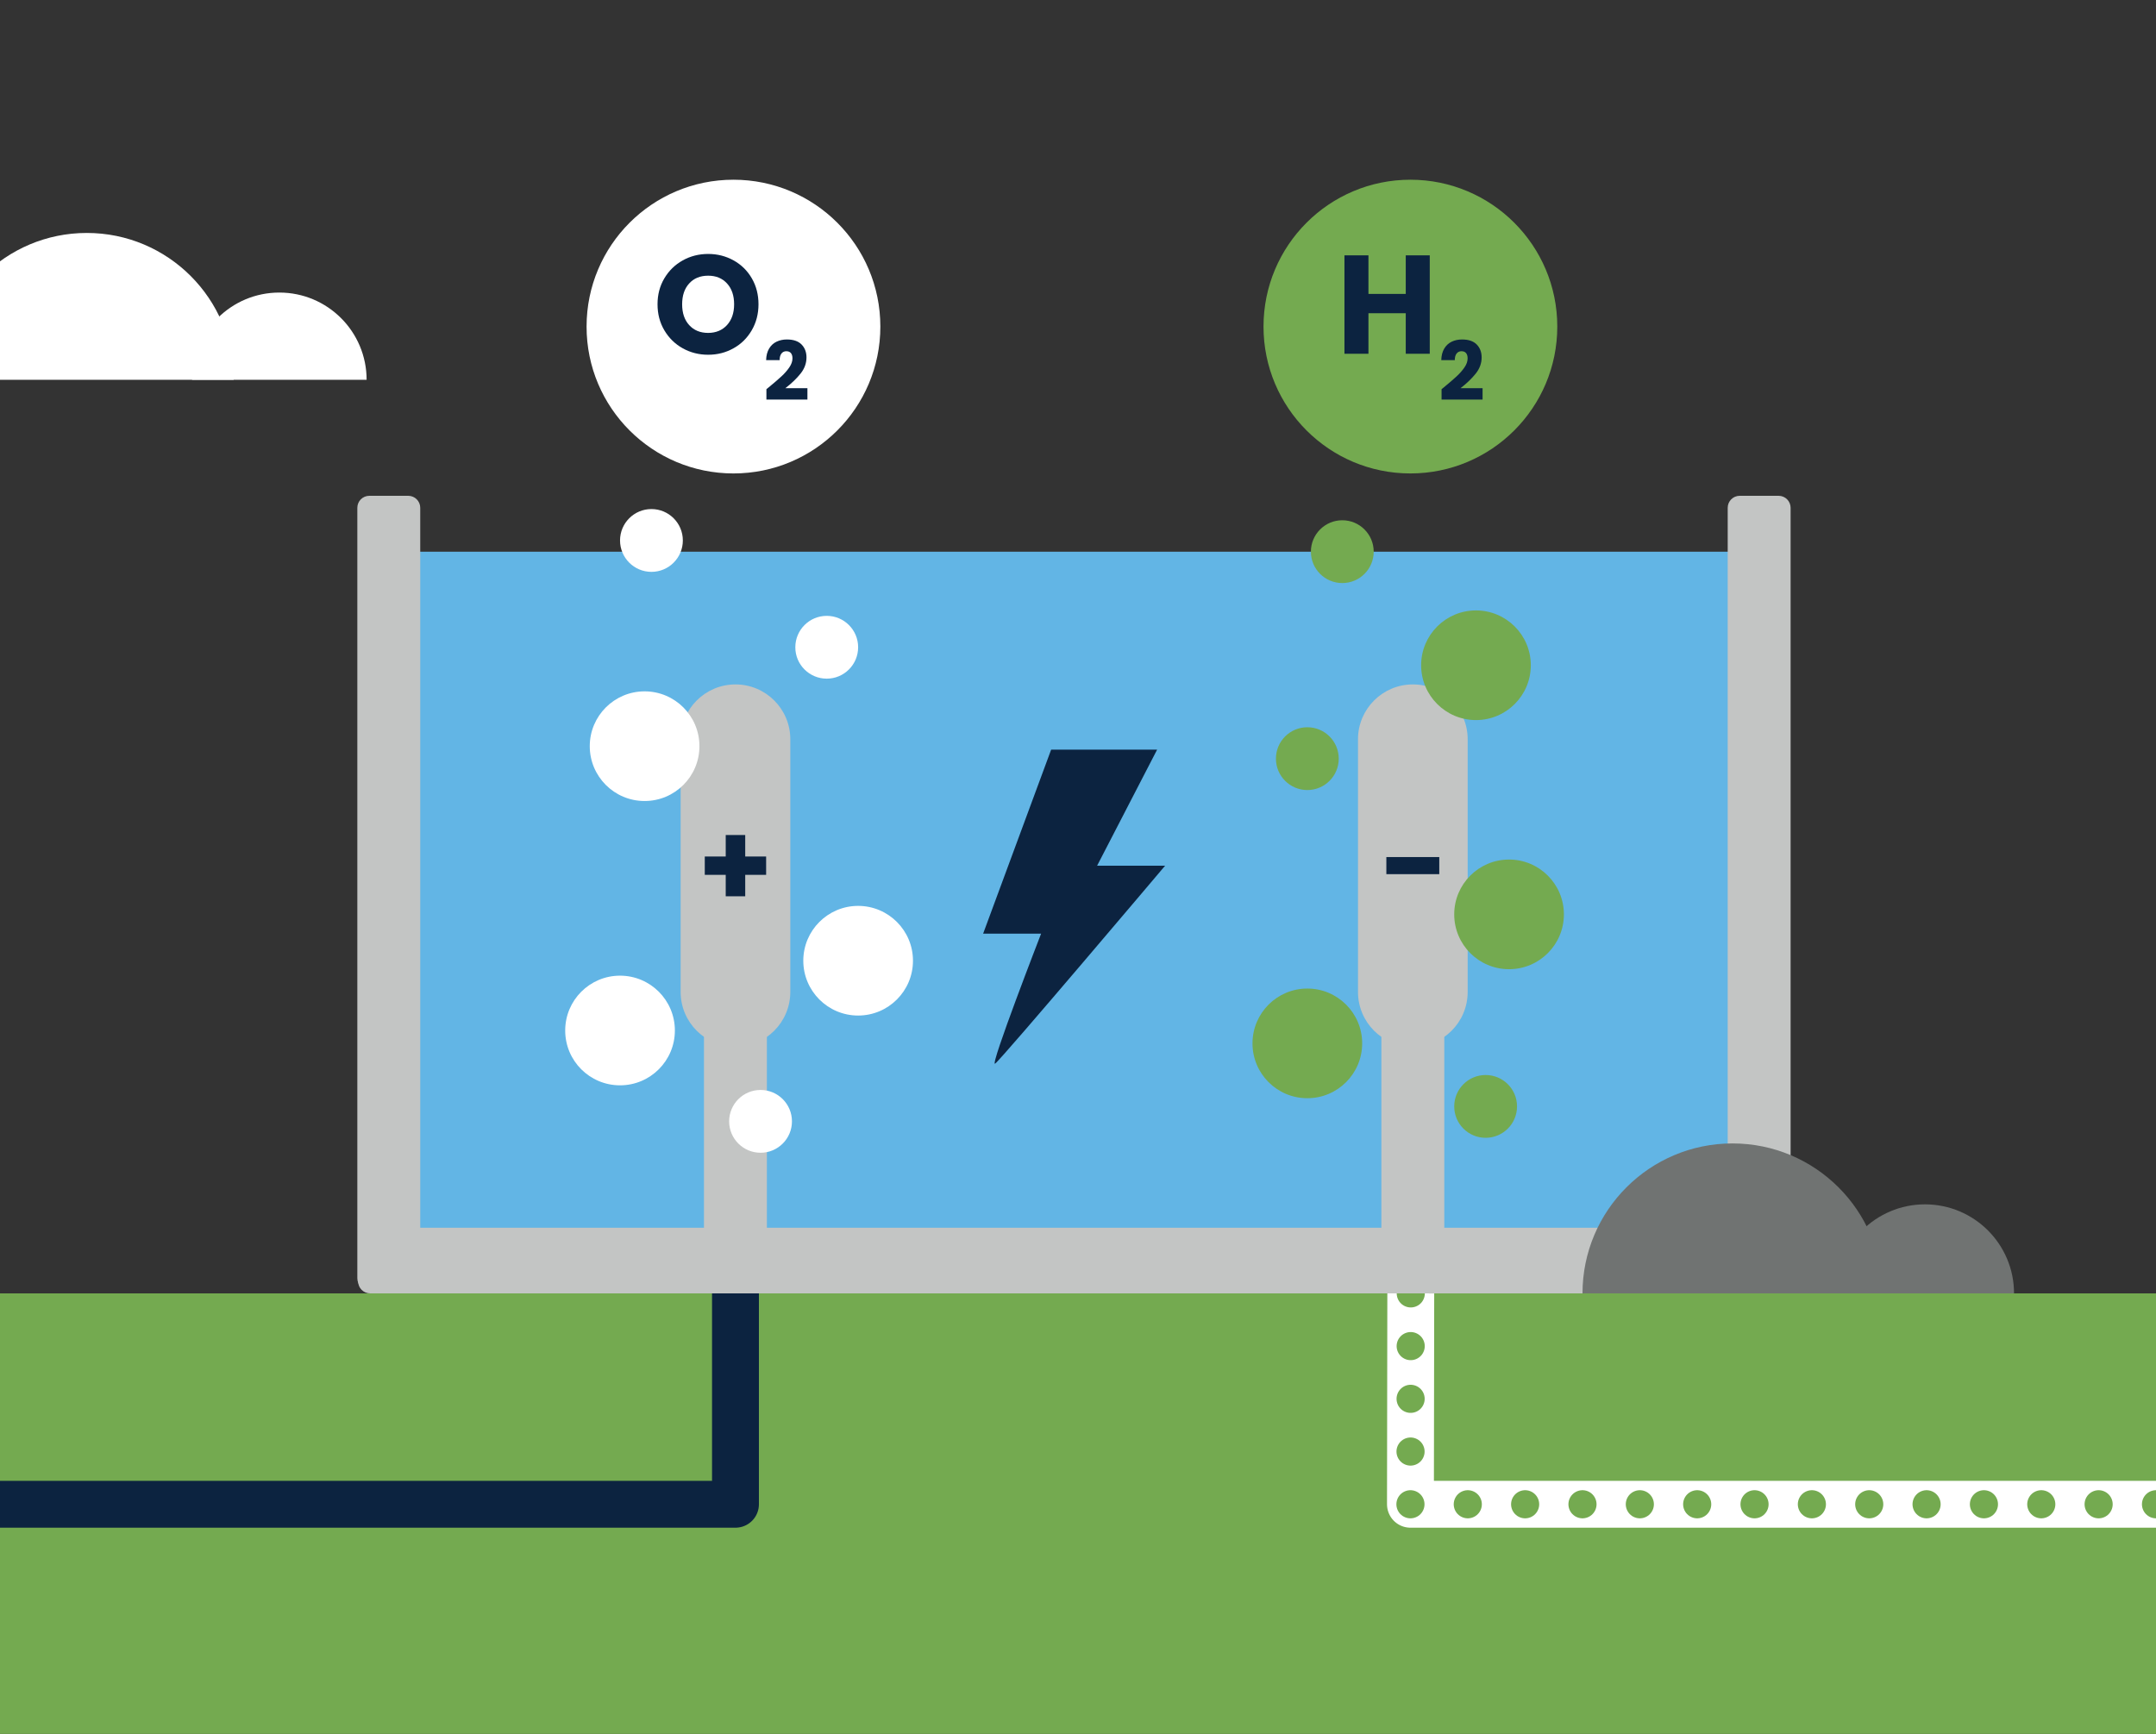 <?xml version="1.0" encoding="utf-8"?>
<!-- Generator: Adobe Illustrator 25.4.1, SVG Export Plug-In . SVG Version: 6.00 Build 0)  -->
<svg version="1.1" xmlns="http://www.w3.org/2000/svg" xmlns:xlink="http://www.w3.org/1999/xlink" x="0px" y="0px"
	 viewBox="0 0 460 370" style="enable-background:new 0 0 460 370;" xml:space="preserve">
<rect x="0" y="0" width="460" height="370" fill="#333333" stroke="none"/>
<style type="text/css">
	.st0{fill:#0C2340;}
	.st1{fill:#74AA50;}
	.st2{fill:#62B5E5;}
	.st3{fill:#F2F2F2;}
	.st4{fill:#606060;}
	.st5{fill:none;stroke:#FFFFFF;stroke-width:10;stroke-linejoin:round;stroke-miterlimit:10;}
	.st6{fill:none;stroke:#74AA50;stroke-width:6;stroke-linecap:round;stroke-linejoin:round;}
	.st7{fill:none;stroke:#74AA50;stroke-width:6;stroke-linecap:round;stroke-linejoin:round;stroke-dasharray:0,12.031;}
	.st8{fill:none;stroke:#74AA50;stroke-width:6;stroke-linecap:round;stroke-linejoin:round;stroke-dasharray:0,11.25;}
	.st9{fill:none;stroke:#74AA50;stroke-width:6;stroke-linecap:round;stroke-linejoin:round;stroke-dasharray:0,12.236;}
	.st10{fill:none;stroke:#0C2340;stroke-width:10;stroke-linejoin:round;stroke-miterlimit:10;}
	.st11{fill:#FFFFFF;}
	.st12{fill:#F2A900;}
	.st13{fill:#707372;}
	.st14{fill:#C3C5C4;}
	.st15{enable-background:new    ;}
	.st16{fill:#E87722;}
	.st17{fill:#A05EB5;}
	.st18{fill:none;stroke:#0C2340;stroke-width:10;stroke-linejoin:round;}
	.st19{fill:#EDEDED;}
	.st20{fill:#E35205;}
	.st21{fill:none;stroke:#74AA50;stroke-width:6;stroke-linecap:round;stroke-linejoin:round;stroke-dasharray:0,12.547;}
	.st22{fill:none;stroke:#74AA50;stroke-width:6;stroke-linecap:round;stroke-linejoin:round;stroke-dasharray:0,11.593;}
	.st23{opacity:0.5;clip-path:url(#Rectangle_482_00000160184488438581846470000002445728627132170924_);}
	.st24{fill:none;stroke:#0C2340;stroke-width:2;stroke-linecap:round;stroke-linejoin:round;}
</style>
<g id="Base">
	<rect x="0" y="276" class="st1" width="460" height="94"/>
</g>
<g id="Layer_1">
	<polyline class="st5" points="460,321 300.93,321 301,276 	"/>
	<g>
		<g>
			<line class="st6" x1="460" y1="321" x2="460" y2="321"/>
			<line class="st9" x1="447.76" y1="321" x2="307.05" y2="321"/>
			<line class="st6" x1="300.93" y1="321" x2="300.93" y2="321"/>
			<line class="st8" x1="300.95" y1="309.75" x2="300.99" y2="281.62"/>
			<line class="st6" x1="301" y1="276" x2="301" y2="276"/>
		</g>
	</g>
	<rect x="87.21" y="117.73" class="st2" width="282.99" height="148.42"/>
	<g>
		<g>
			<path class="st14" d="M161.06,273.12h-8.3c-1.41,0-2.56-1.14-2.56-2.56v-61.51c0-1.41,1.14-2.56,2.56-2.56h8.3
				c1.41,0,2.56,1.14,2.56,2.56v61.51C163.62,271.98,162.47,273.12,161.06,273.12z"/>
			<path class="st14" d="M156.92,223.38L156.92,223.38c-6.46,0-11.7-5.24-11.7-11.7v-53.93c0-6.46,5.24-11.7,11.7-11.7h0
				c6.46,0,11.7,5.24,11.7,11.7v53.93C168.61,218.14,163.38,223.38,156.92,223.38z"/>
			<g class="st15">
				<path class="st0" d="M163.46,186.69H159v4.57h-4.16v-4.57h-4.47v-3.92h4.47v-4.59H159v4.59h4.46V186.69z"/>
			</g>
		</g>
		<g>
			<path class="st14" d="M305.59,273.12h-8.3c-1.41,0-2.56-1.14-2.56-2.56V212.1c0-1.41,1.14-2.56,2.56-2.56h8.3
				c1.41,0,2.56,1.14,2.56,2.56v58.47C308.14,271.98,307,273.12,305.59,273.12z"/>
			<path class="st14" d="M301.44,223.38L301.44,223.38c-6.46,0-11.7-5.24-11.7-11.7v-53.93c0-6.46,5.24-11.7,11.7-11.7h0
				c6.46,0,11.7,5.24,11.7,11.7v53.93C313.14,218.14,307.9,223.38,301.44,223.38z"/>
			<g class="st15">
				<path class="st0" d="M307.08,182.89v3.65h-11.29v-3.65H307.08z"/>
			</g>
		</g>
	</g>
	<path class="st14" d="M76.41,273.44v-8.89c0-1.41,1.14-2.56,2.56-2.56h300.42c1.41,0,2.56,1.14,2.56,2.56v8.89
		c0,1.41-1.14,2.56-2.56,2.56H78.97C77.56,276,76.41,274.86,76.41,273.44z"/>
	<path class="st14" d="M87.1,275.34h-8.3c-1.41,0-2.56-1.14-2.56-2.56V108.36c0-1.41,1.14-2.56,2.56-2.56h8.3
		c1.41,0,2.56,1.14,2.56,2.56v164.43C89.66,274.2,88.51,275.34,87.1,275.34z"/>
	<path class="st14" d="M379.48,275.34h-8.3c-1.41,0-2.56-1.14-2.56-2.56V108.36c0-1.41,1.14-2.56,2.56-2.56h8.3
		c1.41,0,2.56,1.14,2.56,2.56v164.43C382.04,274.2,380.89,275.34,379.48,275.34z"/>
	<g>
		<path class="st11" d="M137.53,170.93c6.46,0,11.7-5.24,11.7-11.7c0-6.46-5.24-11.7-11.7-11.7c-6.46,0-11.7,5.24-11.7,11.7
			C125.83,165.7,131.07,170.93,137.53,170.93"/>
	</g>
	<g>
		<path class="st1" d="M314.91,130.26c-6.46,0-11.7,5.24-11.7,11.7c0,6.46,5.24,11.7,11.7,11.7s11.7-5.24,11.7-11.7
			C326.61,135.5,321.37,130.26,314.91,130.26"/>
	</g>
	<g>
		<path class="st1" d="M278.93,155.19c-3.7,0-6.7,3-6.7,6.7c0,3.7,3,6.7,6.7,6.7s6.7-3,6.7-6.7
			C285.63,158.19,282.63,155.19,278.93,155.19"/>
	</g>
	<g>
		<path class="st1" d="M286.39,111.02c-3.7,0-6.7,3-6.7,6.7c0,3.7,3,6.7,6.7,6.7s6.7-3,6.7-6.7
			C293.09,114.02,290.09,111.02,286.39,111.02"/>
	</g>
	<g>
		<path class="st11" d="M132.29,231.6c6.46,0,11.7-5.24,11.7-11.7c0-6.46-5.24-11.7-11.7-11.7c-6.46,0-11.7,5.24-11.7,11.7
			C120.59,226.37,125.82,231.6,132.29,231.6"/>
	</g>
	<g>
		<path class="st11" d="M183.09,216.71c6.46,0,11.7-5.24,11.7-11.7c0-6.46-5.24-11.7-11.7-11.7c-6.46,0-11.7,5.24-11.7,11.7
			C171.39,211.47,176.63,216.71,183.09,216.71"/>
	</g>
	<g>
		<path class="st11" d="M162.27,245.99c3.7,0,6.7-3,6.7-6.7c0-3.7-3-6.7-6.7-6.7c-3.7,0-6.7,3-6.7,6.7
			C155.57,242.99,158.57,245.99,162.27,245.99"/>
	</g>
	<g>
		<path class="st1" d="M321.97,206.82c6.46,0,11.7-5.24,11.7-11.7c0-6.46-5.24-11.7-11.7-11.7c-6.46,0-11.7,5.24-11.7,11.7
			C310.27,201.59,315.51,206.82,321.97,206.82"/>
	</g>
	<g>
		<path class="st1" d="M278.93,234.35c6.46,0,11.7-5.24,11.7-11.7c0-6.46-5.24-11.7-11.7-11.7s-11.7,5.24-11.7,11.7
			C267.23,229.11,272.46,234.35,278.93,234.35"/>
	</g>
	<g>
		<path class="st1" d="M316.97,242.8c3.7,0,6.7-3,6.7-6.7c0-3.7-3-6.7-6.7-6.7s-6.7,3-6.7,6.7
			C310.27,239.8,313.27,242.8,316.97,242.8"/>
	</g>
	<g>
		<path class="st11" d="M176.39,144.82c3.7,0,6.7-3,6.7-6.7c0-3.7-3-6.7-6.7-6.7c-3.7,0-6.7,3-6.7,6.7
			C169.68,141.82,172.69,144.82,176.39,144.82"/>
	</g>
	<g>
		<path class="st11" d="M138.99,122.03c3.7,0,6.7-3,6.7-6.7c0-3.7-3-6.7-6.7-6.7c-3.7,0-6.7,3-6.7,6.7
			C132.29,119.03,135.29,122.03,138.99,122.03"/>
	</g>
	<path class="st0" d="M246.88,159.97h-22.61l-14.51,39.26h12.37c0,0-11.09,28.59-9.81,27.74s36.27-42.24,36.27-42.24h-14.51
		L246.88,159.97z"/>
	<g>
		<path class="st13" d="M391.71,276c0-10.49,8.51-19,19-19c10.49,0,19,8.51,19,19H391.71z"/>
	</g>
	<g>
		<path class="st13" d="M337.64,276c0-17.67,14.33-32,32-32c17.67,0,32,14.33,32,32L337.64,276z"/>
	</g>
	<g>
		<g>
			<path class="st11" d="M40.98,81.05c0-10.28,8.33-18.62,18.62-18.62c10.28,0,18.62,8.33,18.62,18.62L40.98,81.05z"/>
		</g>
		<g>
			<path class="st11" d="M-12.82,81.05c0-17.31,14.03-31.34,31.34-31.34c17.31,0,31.34,14.03,31.34,31.34L-12.82,81.05z"/>
		</g>
	</g>
	<g>
		<path class="st1" d="M300.92,101.03c17.31,0,31.34-14.03,31.34-31.34c0-17.31-14.03-31.34-31.34-31.34
			c-17.31,0-31.34,14.03-31.34,31.34C269.58,87,283.61,101.03,300.92,101.03"/>
	</g>
	<g class="st15">
		<path class="st0" d="M305.05,54.49v21h-5.12v-8.65h-7.96v8.65h-5.12v-21h5.12v8.23h7.96v-8.23H305.05z"/>
		<path class="st0" d="M308.09,82.63c1.14-0.94,2.04-1.71,2.69-2.32c0.66-0.6,1.21-1.24,1.67-1.9s0.68-1.31,0.68-1.94
			c0-0.48-0.11-0.85-0.33-1.12c-0.22-0.27-0.55-0.4-0.99-0.4c-0.44,0-0.79,0.17-1.04,0.5c-0.25,0.33-0.38,0.8-0.38,1.4h-2.88
			c0.02-0.99,0.24-1.81,0.64-2.48c0.4-0.66,0.93-1.15,1.59-1.46c0.66-0.31,1.39-0.47,2.19-0.47c1.38,0,2.43,0.35,3.13,1.06
			c0.7,0.71,1.06,1.63,1.06,2.77c0,1.24-0.42,2.4-1.27,3.46c-0.85,1.06-1.93,2.1-3.24,3.11h4.71v2.42h-8.75v-2.21
			C307.95,82.75,308.13,82.6,308.09,82.63z"/>
	</g>
	<g>
		<path class="st11" d="M156.49,101.03c17.31,0,31.34-14.03,31.34-31.34c0-17.31-14.03-31.34-31.34-31.34
			c-17.31,0-31.34,14.03-31.34,31.34C125.14,87,139.18,101.03,156.49,101.03"/>
	</g>
	<g class="st15">
		<path class="st0" d="M145.66,74.32c-1.65-0.92-2.95-2.2-3.92-3.84s-1.45-3.5-1.45-5.55c0-2.05,0.48-3.9,1.45-5.53
			s2.27-2.91,3.92-3.83c1.65-0.92,3.46-1.38,5.43-1.38c1.97,0,3.78,0.46,5.43,1.38c1.65,0.92,2.94,2.19,3.89,3.83
			s1.42,3.48,1.42,5.53c0,2.05-0.48,3.9-1.44,5.55c-0.96,1.65-2.25,2.93-3.89,3.84c-1.64,0.92-3.44,1.38-5.41,1.38
			C149.12,75.7,147.31,75.24,145.66,74.32z M155.12,69.36c1.01-1.12,1.51-2.59,1.51-4.43c0-1.85-0.5-3.34-1.51-4.44
			c-1.01-1.11-2.35-1.66-4.02-1.66c-1.7,0-3.05,0.55-4.05,1.65c-1.01,1.1-1.51,2.58-1.51,4.46c0,1.85,0.5,3.34,1.51,4.44
			c1.01,1.11,2.36,1.66,4.05,1.66C152.77,71.03,154.11,70.47,155.12,69.36z"/>
		<path class="st0" d="M164.04,82.63c1.14-0.94,2.04-1.71,2.69-2.32c0.66-0.6,1.21-1.24,1.67-1.9c0.45-0.66,0.68-1.31,0.68-1.94
			c0-0.48-0.11-0.85-0.33-1.12c-0.22-0.27-0.55-0.4-0.99-0.4s-0.79,0.17-1.04,0.5c-0.25,0.33-0.38,0.8-0.38,1.4h-2.88
			c0.02-0.99,0.24-1.81,0.64-2.48c0.4-0.66,0.93-1.15,1.59-1.46c0.66-0.31,1.39-0.47,2.19-0.47c1.38,0,2.43,0.35,3.13,1.06
			c0.7,0.71,1.06,1.63,1.06,2.77c0,1.24-0.42,2.4-1.27,3.46c-0.85,1.06-1.93,2.1-3.24,3.11h4.71v2.42h-8.75v-2.21
			C163.89,82.75,164.08,82.6,164.04,82.63z"/>
	</g>
	<g>
		<polyline class="st18" points="0,321 156.92,321 156.92,276 		"/>
	</g>
	<g>
		<defs>
			<rect id="Rectangle_482_00000093145824517908906910000016702700416268111494_" x="-470" y="814" width="960" height="521"/>
		</defs>
		<clipPath id="Rectangle_482_00000062891337822933112490000012946496990716747696_">
			<use xlink:href="#Rectangle_482_00000093145824517908906910000016702700416268111494_"  style="overflow:visible;"/>
		</clipPath>
		<g style="opacity:0.5;clip-path:url(#Rectangle_482_00000062891337822933112490000012946496990716747696_);">
			<path id="Path_139" class="st24" d="M152.01,268.6c-3.83-15-4.32-30.47-5.87-45.74c-1.19-11.67-3.5-23-8.47-33.24
				c-6.47-13.33-6.41-27.51-8.47-41.46c-1.96-13.27-1.85-13.25-15.86-11.43c-47.76,6.18-95.5,12.48-143.3,18.3
				c-7.46,0.91-6.61,5.45-6.03,9.83c2.09,15.85,4.35,31.7,7.04,47.46c1.09,6.39-0.72,9.15-7.11,10.71
				c-17.08,4.2-34.63,4.38-51.91,6.84c-14.03,1.99-28.1,3.82-42.2,5.2c-6.46,0.63-9.15,3.34-10.74,9.74
				c-5.28,21.15-7.95,42.65-10.34,64.23"/>
			<path id="Path_159" class="st24" d="M133.55-98.84c8.48,2.66,11.53,10.74,17.1,16.31c11.31,11.31,20.24,24.33,30.27,36.52
				c28.99,35.23,57.51,70.85,86.28,106.26c3.01,3.71,4.76,8.92,10.52,9.7"/>
			<path id="Path_180" class="st24" d="M48.28,302.88c-13.86-1.18-26.82,4.29-40.4,5.63c-9.78,0.96-14.44,15.25-8.79,23.35
				c1.85,2.64,3.96,3.56,7.91,2.9c15.42-2.58,30.46-5.88,43.91-14.3"/>
			<path id="Path_182" class="st24" d="M347.16,153.45c0.66-1.08,2.08-1.24,1.05-3.59c-6.74-15.36-2.42-31.75,14.77-39.48
				c-3.73-22.57-4.45-19.6-22.88-16.83c-8.61,1.29-16.29,5.17-24.97,7.52c-7.29-9.66-16.92-17.1-24.3-26.68
				c-2.97-3.87-6.68-7.04-12.24-4.44"/>
			<path id="Path_185" class="st24" d="M148.49,272.12c0.42,6.84-5.83,6.28-8.75,5.86c-16.03-2.33-31.13,2.84-46.66,4.44
				c-10.57,1.08-21.12,2.48-31.59,4c-14.96,2.17-29.99,3.94-44.93,6.43c-10.1,1.68-20.42,2.96-30.71,3.86
				c-9.84,0.86-19.95,1.68-28.88,5.58c-10.19,4.45-20.14,4.86-30.9,4.36c-12.32-0.57-24.66,1.46-36.91,3.26
				c-6.15,0.9-12.37,2.79-18.44,2.4c-8.94-0.57-15.76,2.08-21.11,9.03"/>
			<path id="Path_199" class="st24" d="M282.99-63.68c-2.5,4.66-7.72,7.15-9.7,12.29c-2.58,5.75-1.86,12.45,1.87,17.53
				c8.22,11.05,16.98,21.7,25.38,32.61c4.3,5.61,10.47,6.19,16.72,7.07c4.93,0.69,10.57,0.25,13.19,6.1"/>
			<path id="Path_204" class="st24" d="M232.88,331.01c-3.3,0.5-6.35,2.02-8.74,4.34l4.03,8.47c-8.31,3.41-16.97,3.61-25.19,5.59
				c-8.43,2.02-16.93,3.99-25.5,5.16c-4.44,0.61-5.38,2.49-5.29,6.32c0.18,7.36-0.43,14.78,1.79,21.98"/>
			<path id="Path_206" class="st24" d="M622.3,207.94c-22.95,9.43-46.2,18.16-68.57,29c-22.53,10.91-45.15,21.61-67.65,32.59
				c-6.23,3.05-12.91,3.19-17.41-1.14c-11.73-11.26-22.88-23.26-30.92-37.62c-4.11-7.34-2.87-12.94,4.41-15.62
				c12.75-4.71,25.69-10.37,39.48-9.56c12.76,0.75,22.92-3.9,31.51-11.88c9.55-8.87,19.66-12.81,32.71-10.57
				c8.3,1.43,15.16-4.64,22.78-6.98c12.22-3.74,23.6-9.93,36.08-13.05"/>
			<path id="Path_218" class="st24" d="M673.29,100.26c-21.08,15.85-44.92,27.63-70.32,34.73c-49.54,13.94-97.87,31.63-146.72,47.71
				c-17.87,5.88-36.22,10.25-53.72,17.3c-5,2.01-10.27,3.37-14.93,6.18"/>
			<path id="Path_233" class="st24" d="M471.98,92.79c-13.28,11.81-28.54,20.38-44.83,27.26c-2.06,0.87-4.12,1.73-6.75,2.83
				c-7.71-10.95-14.58-22.47-20.54-34.46c-2.99-5.87,2.02-11.08,0.92-16.72"/>
			<path id="Path_240" class="st24" d="M279.47,69.06c0-8.21-0.32-16.42,0.07-24.61c0.69-14.31,1.48-13.69,12.23-17.6
				c33.71-12.26,67.3-24.87,101.13-36.8c19.41-6.85,38.31-15.06,57.96-21.27c9.6-3.03,17.5-1.72,23.73,5.37
				c11.55,13.13,24.84,24.41,37.78,36.07c6.15,5.54,11.93,11.52,17.56,17.59c2.62,2.83,5.17,6.07,4.47,10.48"/>
			<path id="Path_254" class="st24" d="M319.03,140.26c2.17,5.67,1.13,11.82,3.03,18.08c-3.99,4.08-9.51,5.19-14.43,7.48
				c-8.31,3.87-16.39,8.25-24.67,12.19c-4.12,1.97-5.31,4.8-3.48,8.83c6.61,14.56,10.87,29.99,16.68,44.84"/>
			<path id="Path_265" class="st24" d="M114.21,302.88c-12.35,4.36-12.31,4.34-19.37-7.01c-1.2-2.18-3.71-3.28-6.13-2.66
				c-4.44,0.63-8.83,1.55-13.15,2.75c-7.24,2.54-5.56,8.46-4.56,13.99c3.17-1.02,6.47-1.63,9.79-1.79"/>
			<path id="Path_266" class="st24" d="M380.56,206.19c-13.05,6.42-26.94,10.97-41.26,13.52c-12.01,2.19-23.49,7.33-35.22,11.09
				c-9.17,2.94-18.81,4.78-26.76,11.77c7.71,5.66,14.83,2.02,22.41-0.18c14.52-4.22,28.03-12.03,43.91-11.7
				c18.57,0.4,33.27,8,44.79,22.13c5.81,7.13,11.18,14.61,16.74,21.94"/>
			<path id="Path_268" class="st24" d="M531.76,40.05c-19.34,5.27-38.73,10.34-58,15.88c-17.77,5.11-35.95,8.56-53.76,13.56
				c-6.83,1.92-15.06,1.22-22.8-1.08c-9.45-2.8-18.61-2.82-28.25,2.96c-17.56,10.53-37.17,17.07-56.07,24.92"/>
			<path id="Path_300" class="st24" d="M463.19,79.6c-19.67,3.73-35.13,16.48-52.74,24.61"/>
			<path id="Path_306" class="st24" d="M165.19,337.17c-4.49,1.17-9.41,1.08-13.31,4.48c0.91,5.5,1.9,11.05,2.75,16.62
				c1.43,9.34-1.6,12.4-10.52,13.32c-15.96,1.64-32.6-0.29-47.45,7.84c-4.15,2.28-8.26,0.15-12.34,0.82"/>
			<path id="Path_311" class="st24" d="M276.83,243.99c-2.84-0.44-4.84,1.08-7.07,2.57c-12.38,7.94-26.63,12.5-41.33,13.21
				c-14.43,0.9-28.15,3.78-42.15,6.1c-6.84,1.18-13.59,2.84-20.19,4.97c-2.09,0.66-3.73,2.03-6.21,0.46
				c-7.33-4.64-15.23-0.16-22.82-0.32c-1.89-0.04-8.26-1.73-9.66,3.77"/>
			<path id="Path_334" class="st24" d="M60.59,333.65c-8.53,18.49-24.54,23.41-43.07,23.73"/>
			<path id="Path_337" class="st24" d="M500.99,185.97c-8.41,8.2-19.37,7.86-29.89,8.71c-5.02,0.25-10.01,0.87-14.94,1.84"/>
			<path id="Path_338" class="st24" d="M210.9,273c4.66,13.28,11.05,25.86,16.28,38.85c4.96,12.32,10.33,24.46,15.34,36.76
				c1.72,4.22,3.68,5.45,8.86,4.62c27.26-4.35,54.59-8.34,81.68-13.59c10.82-2.1,21.68-3.59,32.55-5.12
				c13.33-1.88,20.02-8.52,22.9-21.96c2.71-12.66-3.99-27.41-22-31.72c-7.07-1.69-13.53,0.07-20.26,1.74
				c-10.83,2.69-21.97,4.11-32.5,8"/>
			<path id="Path_353" class="st24" d="M297.05,244.87c5.95,14.7,9.44,30.28,15.82,44.83"/>
			<path id="Path_369" class="st24" d="M312,289.7c-13.78,4.56-27.89,8.08-42.19,10.55"/>
			<path id="Path_378" class="st24" d="M151.13,293.21c-5.37,2.13-13.1-1.74-16.32,2.9c-4.6,6.63,3.84,11.59,6.31,17.07
				c1.97,4.36,0.58,7.23,0.34,10.71c-5.71,2.22-11.35,3.77-17.63,1.99c-3.12-0.96-6.45-0.96-9.57,0.01
				c-13.09,5.02-27.19,3.02-40.57,6.59c-13.2,3.52-23.59-5.68-24.43-19.94c-0.25-4.16-1.11-8.5,2.38-12.43
				c2.35-2.65,2.19-6.75,1.91-10.41"/>
			<path id="Path_390" class="st24" d="M421.88,40.05c3.21,14.17,3.05,13.3,16.76,10.84c9.9-1.78,18.8-6.99,28.96-7.32"/>
			<path id="Path_396" class="st24" d="M399.9-9.18c2.4,7.77,6.08,14.77,12.55,19.43c-0.95,6.99-4.32,13.32,0.64,19.25"/>
			<path id="Path_403" class="st24" d="M443.85,352.99c-9.35,1.04-17.56-3.62-26.33-5.47c-3.81-0.8-7.36-2.84-11.48-2.45"/>
			<path id="Path_410" class="st24" d="M383.2,213.22c-8.79,3.23-17.49,6.74-26.41,9.54c-4.37,1.38-6.28,3.68-6.11,8.04"/>
			<path id="Path_414" class="st24" d="M266.28,302c-12.37,2.94-24.89,5.39-36.92,9.67"/>
			<path id="Path_415" class="st24" d="M419.24,124.44c-10.15,7.79-12.55,18.88-13.25,30.76c-0.09,1.5,1.49,3.97-1.69,4.4"/>
			<path id="Path_425" class="st24" d="M372.65-1.27c2.54,5.54,4.23,11.42,5.02,17.46c5.49,0.73,10.17-2.31,15.17-2.85
				c2.76-0.3,2.87,0.54,3.55,2.1"/>
			<path id="Path_435" class="st24" d="M195.96,296.73c3.23,3.51,2.33,8.22,3.41,12.34c0.61,2.35,0.49,4.37-3.34,5.45
				c-13.01,3.51-26.25,6.08-39.63,7.69c-1.91,0.56-3.91-0.54-4.47-2.45c-0.01-0.04-0.02-0.08-0.03-0.13
				c-1.37-3.51-4.89-2.62-7.8-2.69"/>
			<path id="Path_451" class="st24" d="M161.68,273c-5.63,6.32-6.68,13.86-6.21,21.98c0.45,7.86-3.43,14.46-6.97,21.09"/>
			<path id="Path_470" class="st24" d="M349.8,151.69c7.38,6.29,11.4,15.39,18.4,22.04c2.66,2.53,1.74,6.29,1.82,9.61"/>
			<path id="Path_478" class="st24" d="M337.49,22.47c2.79,4.03,2.77,7.29-2.65,8.75c-1.81,0.49-3.53,1.19-5.29,1.71
				c-15.62,4.69-15.64,4.62-20.19-11.34"/>
			<path id="Path_479" class="st24" d="M448.25-29.4c0.88,2.93,1.17,6.24,2.75,8.72c4.33,6.79,6.53,14.66,11.05,21.84
				c4.66-3.06,10.59-0.57,14.33-5.07"/>
			<path id="Path_480" class="st24" d="M424.51-20.61c2.05,7.03,3.97,14.11,6.22,21.08c0.91,2.82-0.06,7.34,5.21,7.05"/>
			<path id="Path_483" class="st24" d="M367.38,193.88c-6.52,6.21-14.04,11.16-21.07,16.73c-2.77,2.2-7.37,2.87-7.06,7.88"/>
			<path id="Path_484" class="st24" d="M152.01,351.23c-22.16-2.26-43.93,2.71-65.93,3.52"/>
			<path id="Path_485" class="st24" d="M263.65,136.74c3.56,2.33,4.13,6.73,6.78,9.88c3.74,4.45,7.27,6.3,12.55,4.16
				c13.17-5.36,27.37-7.53,40.45-13.16"/>
			<path id="Path_493" class="st24" d="M374.41,282.66c-3.27-15.96-18.35-28.05-35.12-25.27c-1.93,0.32-4.52-0.4-6.19,1.54"/>
			<path id="Path_502" class="st24" d="M6.97,368.81c7.67-2,15.82-1.02,22.79,2.75c11.71,6.41,20.97,1.82,29.95-5.41
				c3.07-2.47,5.16-6.05,8.8-7.89"/>
			<path id="Path_515" class="st24" d="M406.93,279.15c7.68,7.14,6.81,16.61,5.92,25.46c-0.75,7.35-3.29,14.56-4.15,22"/>
			<path id="Path_521" class="st24" d="M360.34,59.39c-4.01,3.84-9.45,5.15-14.06,7.91c-0.37,4.54,2.19,8.25,3.51,12.31"/>
			<path id="Path_522" class="st24" d="M307.61,54.99l-27.26-0.88"/>
			<path id="Path_525" class="st24" d="M164.32,286.18c-3.98,6.34-3.48,13.26-3.52,21.05c6.68,0.36,13.09-3.13,18.39,1.02
				c2.4,1.89,0.48,5.2,0.95,7.82"/>
			<path id="Path_531" class="st24" d="M114.21,292.33c-0.42,3.41,1.93,6.31,0.51,9.96c7.07,1.57,12.37-1.54,17.95-2.04"/>
			<path id="Path_536" class="st24" d="M298.81,115.65c2.9,1.58,2.68,4.34,2.61,7.05c-5.7,4.47-13.62,5.44-18.43,11.41"/>
			<path id="Path_552" class="st24" d="M405.17,346.84c-8.47,2.71-16.5,6.91-25.49,7.91"/>
			<path id="Path_587" class="st24" d="M166.07,323.1c3.05,12.23,2.41,10.79,16.7,7.03"/>
			<path id="Path_596" class="st24" d="M314.63,302.88c-5.52,2.29-11.93,3.65-9.81,12.34c0.66,2.71-4.02,3.19-4.26,6.12"/>
			<path id="Path_604" class="st24" d="M376.17,16.31c-0.59,0.58-1.13,1.63-1.76,1.69c-9.48,0.86-11.76,6.69-10.54,15.01"/>
			<path id="Path_616" class="st24" d="M421,264.2c-12.06,9.31-24.99,17.52-36.04,28.13"/>
			<path id="Path_624" class="st24" d="M477.26,332.77c-0.81,7.47-6.41,11.57-12.38,12.82c-6.59,1.38-11.27,5.19-16.62,8.28"/>
			<path id="Path_633" class="st24" d="M253.98,258.93c4.69,14.06,9.38,28.13,14.07,42.19l6.15,18.46"/>
			<path id="Path_634" class="st24" d="M100.14,331.01c0.51,6.91,1.99,13.72,4.4,20.22"/>
			<path id="Path_642" class="st24" d="M384.96,334.53c5.85,4.97,13.63,5.53,20.22,8.79"/>
			<path id="Path_647" class="st24" d="M372.65,358.26c-6.94,0.65-13.6,3.08-19.34,7.03"/>
			<path id="Path_650" class="st24" d="M228.49,345.08c1.01,0.91,1.67,2.15,1.86,3.49c1.52,7.27,5.75,9.02,12.19,5.3"/>
			<path id="Path_673" class="st24" d="M343.64,310.79l-11.88,19.37c-13.19-10.58-15.45-25.81-18.88-40.46"/>
			<path id="Path_686" class="st24" d="M17.51,366.18c0.23-2.86-0.44-5.72-1.92-8.18c-3.35-2.17-6.87,1.1-10.38,0.27"/>
			<path id="Path_693" class="st24" d="M166.07,287.94c2.38,5.68-0.62,11.9,1.76,17.57"/>
			<path id="Path_701" class="st24" d="M142.34,323.98c8.83,1.35,6.1,10.19,9.67,14.94"/>
			<path id="Path_728" class="st24" d="M225.85,264.2c-7.1,6.89-16.57,7.93-25.53,9.43c-5.47,0.91-3.91-5.73-6.11-8.55"/>
			<path id="Path_731" class="st24" d="M446.49,245.74c-5.82,3.05-10.7,7.41-15.82,11.43"/>
			<path id="Path_744" class="st24" d="M247.83,322.22c-5.11-0.23-10.22,0.67-14.94,2.64"/>
			<path id="Path_788" class="st24" d="M437.7,338.92c5.72,7.76,7.45,17.93,14.94,24.61"/>
			<path id="Path_800" class="st24" d="M362.1,265.08c-1.72,4.18-2.62,8.66-2.64,13.19"/>
			<path id="Path_808" class="st24" d="M454.4,213.22c2.28,4.08,3.77,8.55,4.4,13.19"/>
			<path id="Path_816" class="st24" d="M277.71,126.19l11.43,21.1"/>
			<path id="Path_817" class="st24" d="M450.89,293.21c4.74-0.55,9.42-4.59,14.29,0.67c1.08,1.16,5.05-0.37,7.68-0.67"/>
			<path id="Path_842" class="st24" d="M200.36,274.75c-2.06,4.22,2.45,7.42,1.76,11.43"/>
			<path id="Path_849" class="st24" d="M349.8,172.78c-2.98,3.35-7.72,4.35-10.55,7.91"/>
			<path id="Path_870" class="st24" d="M450.89,186.85c3.82,6.59,4.27,14.44,7.91,21.1"/>
			<path id="Path_896" class="st24" d="M381.44,294.09c-3.32,1.43-6.31,3.52-8.79,6.15"/>
			<path id="Path_898" class="st24" d="M259.25,280.03c-3.51-0.18-6.42,1.87-9.67,2.64"/>
			<path id="Path_899" class="st24" d="M228.48,287.94l-9.67,3.52"/>
			<path id="Path_909" class="st24" d="M156.4,328.38c0.56,3.03-0.09,6.41,2.64,8.79"/>
			<path id="Path_910" class="st24" d="M340.12,336.29c-1.22-3.89-5.63-2.98-7.92-5.28c-2.73,2.38-2.72,5.57-2.63,8.79"/>
			<path id="Path_912" class="st24" d="M353.3,314.31l-17.57-10.55"/>
			<path id="Path_915" class="st24" d="M455.28,34.77c2.89,2.24,0.62,6.55,3.52,8.79"/>
			<path id="Path_931" class="st24" d="M452.64,48.84c1.13,2.66,1.26,5.75,3.52,7.91"/>
			<path id="Path_935" class="st24" d="M282.11,338.92c0.29,2.64,0.59,5.27,0.88,7.91"/>
			<path id="Path_945" class="st24" d="M457.92,338.04c0.41,2.39,2.21,4.43,1.76,7.03"/>
			<path id="Path_957" class="st24" d="M311.12,335.41c0.29,2.34,0.59,4.69,0.88,7.03"/>
			<path id="Path_968" class="st24" d="M326.94,82.24l2.64,6.15"/>
		</g>
	</g>
</g>
</svg>
